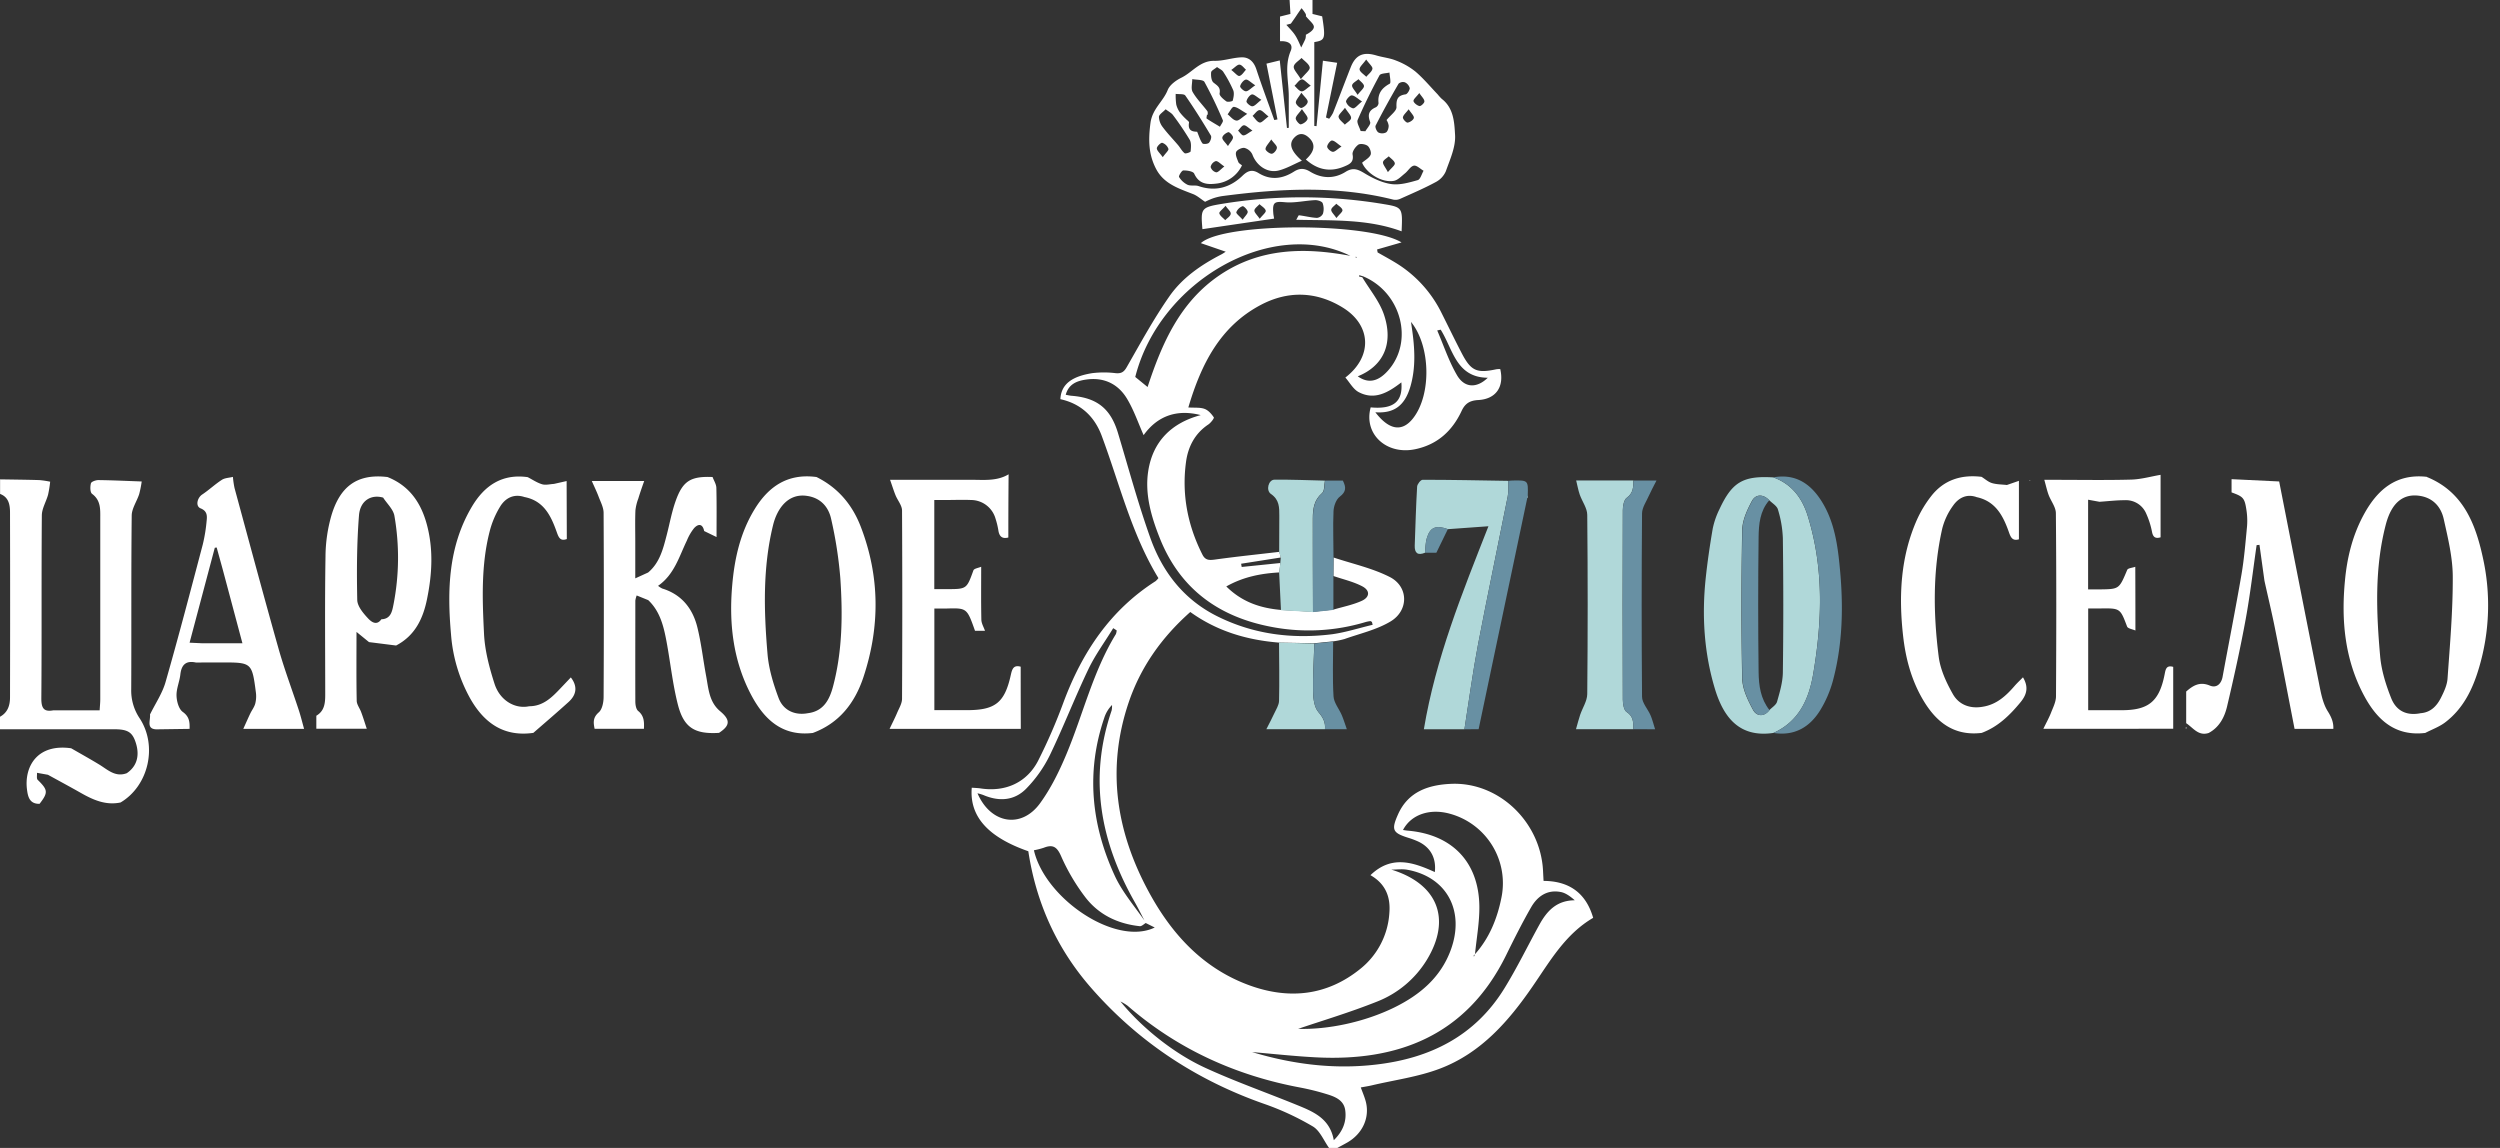 <?xml version="1.0" encoding="UTF-8"?> <svg xmlns="http://www.w3.org/2000/svg" id="Layer_1" data-name="Layer 1" viewBox="0 0 1200 551"><rect x="0" y="0" width="1200" height="551" fill="#333333" stroke="none"/> <defs> <style>.cls-1{fill:#fff;}.cls-2{fill:#b0d8d9;}.cls-3{fill:#6890a3;}</style> </defs> <title>Artboard 2places</title> <g id="_8lCsMg" data-name="8lCsMg"> <path class="cls-1" d="M613.93,308.45c-15.35-1.23-29.71-5.43-42.59-14.69-13.68,12.14-23.8,26.35-29.58,43.43-10.74,31.77-6,62.08,9.71,91,11,20.29,26.11,36.74,48.37,44.81,18.91,6.85,37.14,5,53.18-8a37.25,37.25,0,0,0,13.87-26.74c.61-7.37-1.53-13.86-9.07-18.18,10.17-9.8,20.52-6.18,30.9-1.49.75-6.79-2.12-11.94-8.08-14.7a38.64,38.64,0,0,0-4.67-1.75c-7.52-2.37-8.23-3.8-4.92-11.22,4.88-11,14.68-14.18,25.33-14.67,23-1.08,43.14,18.26,44.28,41.79.07,1.47.15,2.95.25,4.79,12.4.07,20.38,5.89,23.81,17.73-13.45,7.88-20.74,20.85-29,32.81-11.62,16.92-24.88,32.05-44.42,39.52-10.45,4-21.85,5.48-32.83,8.08-1.6.38-3.24.62-5.29,1,.86,2.38,1.76,4.45,2.35,6.6,2.11,7.75-1.44,15.61-8.88,19.86-1.55.89-3.14,1.71-4.71,2.57h-4c-2.54-3.52-4.35-8.27-7.78-10.31a130.12,130.12,0,0,0-23.45-10.86c-32.62-11.46-60.51-29.86-83.2-55.92-16.36-18.79-26.19-40.71-29.92-65.31-19.33-6.75-28.29-16.68-27.15-30.5,1.42.11,2.87.13,4.29.35,11.83,1.81,22.19-2.78,27.64-13.44a262.21,262.21,0,0,0,12.11-27.91c8.9-23.9,22.35-44.19,44.22-58.16a10,10,0,0,0,1.34-1.44c-12.91-21.15-18.64-45.27-27.21-68.29-3.5-9.39-10.07-15.45-19.85-17.61.4-8,6.76-11.07,15.15-12.47a46.46,46.46,0,0,1,11.47,0c2.76.23,4-.67,5.33-3.08,6.52-11.38,12.83-23,20.3-33.7,6.23-9,15.29-15.21,25-20.22.7-.36,1.34-.82,2.12-1.31l-11.94-4.11c10.76-9.95,80.42-10.09,96.32-.35L661,119.74l.26,1.43c3.12,1.79,6.31,3.49,9.36,5.4a58.37,58.37,0,0,1,21.42,23.85c3.22,6.4,6.32,12.85,9.63,19.2,4.38,8.41,7.19,9.64,16.51,7.64a12.61,12.61,0,0,1,1.93-.12c2,8.58-2.07,14.42-10.54,14.88-3.93.22-6.29,1.53-8,5.24-4.46,9.53-11.55,16.11-22.22,18.35-13.89,2.92-24.92-7.33-21.42-20.07,10.78,1,15.54-2.6,14.72-12-6.25,4.82-12.81,8.72-20.47,4.68-2.62-1.38-4.28-4.56-6.41-7,13.23-10.18,12.41-25.13-1.16-33.53-12.81-7.93-26.43-8.23-39.53-1.28-19.47,10.33-28.52,28.42-34.68,49.17,3,.2,5.6-.11,7.77.68,1.79.64,3.36,2.42,4.46,4.07.27.4-1.44,2.62-2.63,3.42-6.44,4.3-9.71,10.65-10.7,17.91-2.13,15.61.75,30.48,7.86,44.55,1.45,2.87,3.45,2.73,6.21,2.35,10.2-1.41,20.45-2.47,30.68-3.67l.75,2.7-19.06,3,.27,1.55,18.57-1.9-.54,4.52c-8.72.5-17.15,2.07-25.42,6.73,7.67,7.6,16.54,10.42,26.27,11.28l15.37.9,9.78-1.06c4.55-1.35,9.3-2.26,13.58-4.2,3.95-1.78,4.09-5,.23-7-4.29-2.24-9.18-3.34-13.81-4.93l.06-8.88c9,3,18.57,5.07,27,9.36,9.06,4.63,9.17,16.1.3,21.37-6.68,4-14.66,5.77-22.1,8.42a37.32,37.32,0,0,1-5.35,1.09l-9,.91Zm40.39-175.8-1.84-.56-.17.61,1.59.39c3.53,5.92,8.2,11.46,10.37,17.84,4.77,14-.27,24.78-12.54,29.7,4.88,3.48,9.56,2.67,14.27-2.47C678.86,164.17,672.75,140.36,654.32,132.65ZM549.95,443.05c-1.75-3.34-3.39-6.73-5.25-10-16.55-29.12-22.23-59.53-11.12-92a10.35,10.35,0,0,0,.19-2.65,15.51,15.51,0,0,0-3.77,6.31c-8.79,25.92-6.15,51.26,5.09,75.66,3.73,8.11,9.9,15.09,15,22.59-1,.57-2.07,1.71-3,1.61-10.91-1.17-20.22-5.76-26.71-14.66a96.54,96.54,0,0,1-11-18.84c-2-4.62-4-5.87-8.39-4.14a37.36,37.36,0,0,1-4.71,1.2c5.37,23.28,39.2,46.15,58,37.08ZM708,458c6.93-7.76,10.67-17.1,12.68-27.1A34.56,34.56,0,0,0,696,390.61c-9.65-2.69-18.65.33-22.56,7.79.88.12,1.66.27,2.44.33,21.1,1.84,33.87,15,34.21,36.08.12,7.72-1.34,15.48-2.09,23.21-.25.26-.5.52-.73.8a2.51,2.51,0,0,0,.27.3Zm-49.1-158-.37-1.46c-.26-.14-.54-.43-.79-.4a14.58,14.58,0,0,0-2.42.49,94.34,94.34,0,0,1-44.43,2.38c-25.53-4.67-44.43-18.12-54.22-42.77-4.08-10.27-7.23-21.09-5.52-32.13,2.2-14.2,11.15-23.12,25.2-26.86-11.67-3-20.92.55-27.41,9.62-2.61-5.85-4.69-12.05-8-17.53-4.29-7.14-11.2-10.38-19.6-9.15-4.2.61-8.36,2-9.79,7.31,1.2.21,2,.41,2.75.47,12.28.93,18.81,6.21,22.3,17.79,5.08,16.86,9.66,33.91,15.57,50.47,5.8,16.27,16,29.49,31.91,37.48,17.53,8.79,36.14,11.12,55.36,8.72C646,303.52,652.39,301.43,658.86,299.91ZM601,505c19.46,5.83,39.21,8.39,59.46,6,26-3,47.55-13.71,61.63-36.55,6.1-9.89,11.19-20.4,16.81-30.59,3.6-6.53,8.22-11.67,17-11.72-2.19-1.9-4.43-3.59-6.89-4-6.41-1.19-11.08,2.14-14.07,7.35-4.3,7.5-8.18,15.24-12,23C703.62,497.8,670,509.53,631.6,507.52,621.37,507,611.18,505.85,601,505Zm22.15-11.15c13.92.42,31.55-3.09,46.3-10.35,12.13-6,22.07-14.32,26.91-27.49,6.91-18.77-1.9-35.09-20.85-38.53-2.47-.45-5.09-.06-7.65-.06,22.22,6.8,29,23.66,17,43.35a48.83,48.83,0,0,1-23.74,19.94C647.89,486,634.21,490.06,623.13,493.84ZM536,302.58l-1.66-1.06c-4,6.56-8.64,12.83-11.94,19.74-6.52,13.65-12,27.81-18.57,41.43a61.62,61.62,0,0,1-11.09,15.7c-5.76,6-13.18,6.47-20.79,3.2a26.84,26.84,0,0,0-2.76-.82c6.34,14.7,21.08,17.14,30.05,4.78,5.21-7.17,9.23-15.39,12.67-23.61,8-19.14,12.72-39.63,23.71-57.56A5.61,5.61,0,0,0,536,302.58ZM640.22,547.3c4.41-4.3,6.21-9.06,5.49-14.37-.69-5.05-5.15-6.62-9.34-7.88a117.28,117.28,0,0,0-12.11-3c-31.11-5.8-59-18.46-83-39.28a22.61,22.61,0,0,0-3.45-2.07c10.14,12.47,25.47,24.86,40.68,31.84,14,6.44,28.65,11.61,43,17.43C629.71,533.34,638.26,536.38,640.22,547.3Zm7.94-424.5c-37.61-18.53-91.53,11.9-103.24,58.14l5.92,4.83c7-21.31,15.72-41,34.78-53.82C604.92,119,626.2,118.69,648.16,122.8Zm12,75.08c6.68,8.71,12.91,9.54,18.12,2.89,8.85-11.28,8.48-34.64-1-46.25.17,1.18.27,1.93.38,2.68,1.41,9.6,2.07,19.19-.76,28.65C674.2,194.77,669.08,198.52,660.18,197.89Zm31.35-39.64-1.65.38c3.11,7.19,5.57,14.76,9.5,21.48,3.68,6.29,9.59,6.26,14.77,1.22C698.86,181.18,697.43,167.54,691.53,158.25Zm-40.29-34.67c0-.08-.05-.2-.11-.23a1.79,1.79,0,0,0-.41-.08c0,.14,0,.33.13.39S651.11,123.61,651.24,123.58Z"></path> <path class="cls-1" d="M630,0V6.69l4.64,1.15c1.67,10.85,1.46,11.48-3.78,12.37V60.46l1.08.09L635,29.14l6.84,1-5.38,26.25L638,57a15.9,15.9,0,0,0,1.85-2.8c2.87-7.27,5.61-14.59,8.48-21.87,2.34-6,6.06-7.58,12.3-5.72,3.11.93,6.44,1.22,9.42,2.44a34.42,34.42,0,0,1,9.32,5.27c3.89,3.31,7.19,7.31,10.73,11a20,20,0,0,0,2,2.18c5.75,4.44,6,11.46,6.34,17.38.32,5.7-2.45,11.68-4.44,17.33a10.65,10.65,0,0,1-4.8,5.16c-5.54,3-11.34,5.48-17.09,8.06a5.46,5.46,0,0,1-3.31.39C641.62,89,614.32,90.51,587,94.08a25.47,25.47,0,0,0-4.85,1.16,35.81,35.81,0,0,0-3.71,1.63c-2.17-1.43-3.79-2.93-5.7-3.68-6.85-2.68-14-4.88-17.76-12S551.17,67,552.23,59c.9-6.8,6.09-10.26,8.28-15.82,1-2.48,4-4.63,6.6-5.91,5.29-2.61,8.91-8.21,15.82-8.07,4.31.09,8.63-1.53,13-1.68,3.61-.12,5.93,2.11,7.13,5.78,2.69,8.17,5.71,16.22,8.6,24.32l1.53-.3-5.29-26.77L614.29,29l3.45,32.43.87-.07c0-5,0-9.91,0-14.87.05-7.34-2.19-14.67.91-22,1.47-3.5-1.36-4.93-5.11-4.7V7.94l5-1.25L619,0ZM596.15,79.38a15.44,15.44,0,0,1-12.6,8.78c-4.39.52-8.16,0-10.33-4.81-.51-1.13-3.43-1.58-5.22-1.54-.76,0-2.36,2.65-2.05,3.15A9.84,9.84,0,0,0,570,88.68c1.57.7,3.68.08,5.35.65,8.12,2.77,15.23.67,21.07-5,2.72-2.64,4.88-3,7.75-1.22,5.83,3.58,11.52,2.69,16.92-.73,2.79-1.77,5-1.68,7.75,0,5.55,3.38,11.56,3.56,17.06.1,3.74-2.35,6.14-1.07,9.41.89,3.86,2.31,8.25,4.41,12.63,5,4.06.53,8.49-.75,12.57-1.91,1.26-.36,1.89-2.93,2.81-4.49-1.57-.9-3.31-2.7-4.67-2.45-1.58.29-2.75,2.49-4.24,3.68-1.71,1.36-3.44,3.28-5.39,3.62-5.78,1-13.06-3.65-15.21-8.71,1.52-1.33,3.44-2.29,4.08-3.81.46-1.09-.36-3.42-1.38-4.25S653,68.78,652,69.44c-1.4,1-3,3.29-2.76,4.7.7,3.7-1.39,4.68-4,5.77-6.9,2.91-13,1.51-18.43-3.36,4.19-3.78,4.81-7.24,1.6-10.34-2.16-2.09-4.57-2.72-7-.3-2.92,2.89-2,6.42,3.5,11.23-3.92,1.7-7.39,3.74-11.14,4.7-5.45,1.39-10.71-2.37-12.66-7.74A5.78,5.78,0,0,0,597.33,71c-1.23-.22-3.61.92-4,2-.45,1.35.49,3.25,1.08,4.82C594.7,78.47,595.59,78.89,596.15,79.38ZM579.73,55.06h-.41c0,.64-.36,1.69-.09,1.87,2.05,1.4,4.22,2.63,6.34,3.91.5-1.06,1.7-2.43,1.39-3.14a200.69,200.69,0,0,0-8.83-18.38c-.66-1.17-3.83-.94-5.84-1.35,0,2.09-.72,4.61.19,6.19,1.9,3.3,4.69,6.08,7,9.13C579.83,53.71,579.67,54.47,579.73,55.06Zm73.38,7.83,2.27.11c.83-1.49,2.69-3.37,2.3-4.41-1.31-3.49-.7-5.63,2.74-7.1a2.55,2.55,0,0,0,1.28-2c-.52-4.51,1.5-7.21,5.37-9.32.72-.39,0-3.5-.13-5.35-1.65.43-4.24.34-4.8,1.37-3.78,7-7.3,14.09-10.46,21.36C651.11,58.88,652.58,61.09,653.11,62.9Zm-78.47.35c1,2.43,1.51,4.21,2.54,5.58.37.48,2.54.33,3.11-.27.75-.8,1.39-2.71.94-3.46-3.9-6.53-7.94-13-12.28-19.23-.63-.9-3-.56-4.62-.8a31.87,31.87,0,0,0,.27,5.11A11.37,11.37,0,0,0,566.37,54,26.44,26.44,0,0,0,569.11,57c.57.62,1.72,1.35,1.63,1.84C570,63,572.72,63.17,574.65,63.24ZM559.52,52.45c-1.3,1.38-3.16,2.46-3.23,3.64a8.5,8.5,0,0,0,1.88,5c2.24,3,4.87,5.69,7.29,8.55,1.08,1.28,1.87,2.89,3.15,3.89.49.38,2.85-.44,2.89-.87.18-1.85.41-4.09-.44-5.56A139.52,139.52,0,0,0,563,55.19C562.25,54.2,561,53.6,559.52,52.45Zm106,5.2c2-2.44,4.85-4.39,4.79-6.24-.14-3.72.51-5.57,4.37-6.12.84-.12,2-2,2-3a4.31,4.31,0,0,0-2.37-2.79,3.15,3.15,0,0,0-3,.68c-3.83,6.61-7.55,13.29-11,20.09-.38.74.45,2.75,1.3,3.31a4.08,4.08,0,0,0,3.67,0c.82-.5,1.32-2.16,1.28-3.28A6.88,6.88,0,0,0,665.57,57.65Zm-46-46.28-2.08.56c1.19,1.32,2.43,2.59,3.54,4a17.58,17.58,0,0,1,1.8,2.94c.66,1.28,1.21,2.61,1.81,3.92.67-1.37,1.4-2.71,2-4.12a7.05,7.05,0,0,0,.22-2c1.86-.92,3.85-2.34,3.85-3.77s-2-2.83-3.88-5.17c0,.57.25-.37-.06-1.06a15.57,15.57,0,0,0-2-2.74c-.64.93-1.27,1.86-1.91,2.78C621.8,8.29,620.7,9.83,619.6,11.37ZM584.18,32.18c-1.12.95-2.76,1.68-2.84,2.55-.14,1.64.07,4,1.13,4.9,1.82,1.48,3.49,2.24,2.93,5.23-.2,1.06,1.88,2.84,3.25,3.8.67.46,3,0,3.07-.39.42-1.61.8-3.59.21-5a58.92,58.92,0,0,0-4.74-8.75C586.65,33.6,585.46,33.13,584.18,32.18ZM624.4,38c2.15-2.69,4.47-4.37,4.26-5.62-.29-1.69-2.52-3.06-3.91-4.56-1.33,1.35-3.53,2.59-3.74,4.09S622.68,35.11,624.4,38ZM598.67,54.66c-3-1.7-4.66-3.22-6.41-3.37-.89-.08-2,2.31-3,3.58,1.38,1.09,2.67,2.82,4.18,3C594.6,58.1,596.05,56.39,598.67,54.66Zm57.11-26.1c-1.55,2.19-3.32,3.6-3.18,4.79s2.07,2.35,3.22,3.52c1-1.27,2.67-2.42,2.94-3.84C658.94,32,657.28,30.7,655.78,28.57Zm-2,20.14c-2.22-1.39-3.6-2.88-5-2.92-.93,0-2.9,2.31-2.67,3.1A5,5,0,0,0,649.43,52C650.44,52.11,651.74,50.32,653.76,48.71Zm-8.16,3c-1.55,2.1-3.28,3.44-3.1,4.44.24,1.37,1.94,2.48,3,3.7,1.08-1.07,3-2.11,3-3.21C648.56,55.35,647,54,645.6,51.74ZM608.89,55.9c-1.93-1.46-3.15-3.1-4.3-3.05s-2.24,1.78-3.36,2.77c1.12,1.14,2.1,2.9,3.41,3.2C605.58,59,607,57.3,608.89,55.9Zm20.27-14.8c-2-1.47-3.37-3.16-4.32-3-1.32.28-2.33,2-3.48,3.07,1.12,1,2.18,2.56,3.37,2.67S627.1,42.48,629.16,41.1Zm-4.22,11.25c-1.47,2.09-2.91,3.25-3,4.46,0,1,1.77,3,2.43,2.88,1.28-.25,3.06-1.55,3.26-2.67S626.33,54.57,624.94,52.35Zm26.7-6.82c1.53-2,3.13-3.17,3.07-4.26S653,39.06,652.06,38c-1.08,1-2.88,1.83-3.05,2.93S650.31,43.34,651.64,45.53Zm-27-1C623.32,46.74,622,48,622,49.2c0,1,2,2.79,2.69,2.62,1.24-.31,2.88-1.76,3-2.9S626.22,46.61,624.68,44.51Zm41.52,38.12c1.71-2.07,3.47-3.28,3.35-4.26-.15-1.22-1.86-2.25-2.89-3.36-1,.93-2.65,1.78-2.78,2.82S665,80.31,666.19,82.63ZM602.53,40.94c-2.2-1.4-3.55-2.92-4.56-2.73s-2.43,1.9-2.7,3.15c-.14.66,1.78,2.47,2.76,2.46C599.21,43.8,600.37,42.4,602.53,40.94Zm41.41,29.39c-2.11-1.43-3.3-2.8-4.58-2.88-.77-.05-2.31,1.89-2.31,2.94,0,.89,1.67,2.4,2.69,2.48S641.92,71.62,643.93,70.32ZM605.46,47.9c-2.18-1.29-3.6-2.8-4.59-2.56s-2.34,2-2.56,3.33c-.12.66,1.91,2.44,2.84,2.35C602.36,50.91,603.45,49.45,605.46,47.9ZM558.13,75.45c1.39-2,2.92-3.24,2.71-4a4.78,4.78,0,0,0-2.95-2.9c-.66-.17-2.61,1.69-2.61,2.64C555.28,72.3,556.72,73.46,558.13,75.45Zm52.08-8.52c-1.36,2.1-2.72,3.32-2.77,4.59,0,.79,2,2.35,3,2.28s2.38-1.75,2.47-2.83S611.55,68.86,610.21,66.94ZM591,33.58c1.84,1.42,3.11,3.08,3.93,2.88,1.21-.29,2.11-1.9,3.14-3-1-.87-2-2.34-3.08-2.43S592.79,32.35,591,33.58Zm85.19,18.84c-1.36,1.8-2.67,2.81-2.79,3.95-.08.8,1.56,2.57,2.25,2.48,1.15-.15,2.86-1.32,3-2.28S677.37,54.34,676.14,52.42ZM589.42,70.11c1.22-2,2.42-3.08,2.42-4.19,0-.89-1.75-2.63-2.24-2.48-1.18.36-2.73,1.54-2.88,2.57S588,68.16,589.42,70.11Zm-1.72,9.81c-1.9-1.27-3.09-2.7-4.13-2.59a3.75,3.75,0,0,0-2.47,2.81,3.72,3.72,0,0,0,2.67,2.58C584.8,82.74,585.89,81.27,587.69,79.91Zm13.49-17.24c-2-1.31-3.17-2.65-4.17-2.54s-1.84,1.65-2.75,2.56c.85.82,1.69,2.27,2.56,2.29C597.93,65,599.06,63.87,601.18,62.67Zm80.06-18c-1.39,1.82-2.92,3-2.77,3.85s1.75,2.16,2.88,2.38c.68.13,2.37-1.45,2.35-2.24C683.69,47.55,682.48,46.5,681.25,44.64Z"></path> <path class="cls-1" d="M19,385.83c-4.86.13-5.63-3.49-6.06-7-1.3-10.6,4.69-22,21.22-19.66,4.47,2.58,9,5.09,13.41,7.77,4.11,2.49,7.75,6.25,13.27,4.2,4.74-3.19,6.3-8.24,4.42-14.35-1.64-5.34-3.83-6.75-10.53-6.75H0v-6c3.7-2,4.8-5.46,4.81-9.23q.11-44.36,0-88.72c0-3.58-.52-7.44-4.77-9v-7c6.27.11,12.55.16,18.82.35a43.14,43.14,0,0,1,5.22.78,55.07,55.07,0,0,1-1,6.21c-.91,3.38-3,6.69-3,10-.24,29.28,0,58.57-.24,87.85,0,4.54,1.12,6.57,5.79,5.67h22.2c.12-2.1.3-3.71.3-5.32q0-43.42,0-86.83c0-4.31.3-8.6-3.91-11.73-1-.73-1-3.48-.57-5.08.2-.8,2.35-1.56,3.61-1.55,6.92.09,13.84.42,20.76.67a51.75,51.75,0,0,1-1.21,6.06c-1.12,3.48-3.55,6.86-3.59,10.3-.3,27.75-.09,55.5-.23,83.25a23.87,23.87,0,0,0,4,14c8.8,13.3,4.3,32.55-9.12,40.47-7,1.46-13-1.15-18.91-4.5-5.27-3-10.63-5.87-15.95-8.8l-5.26-.94c.09,1.15-.28,2.76.34,3.37C23,379.15,23.22,380.37,19,385.83Z"></path> <path class="cls-1" d="M345.12,351.78c-11.6.7-16.91-2.43-19.76-13.64-2.49-9.79-3.53-19.94-5.37-29.89-1.37-7.38-3.05-14.69-8.83-20.18l-5.55-2.25a12.4,12.4,0,0,0-.65,2.44c0,16.14-.06,32.28,0,48.42,0,1.58.34,3.76,1.39,4.61,2.91,2.38,2.87,5.36,2.74,8.52H285.41c-.61-3-.88-5.37,2-7.88,1.66-1.45,2.3-4.8,2.32-7.31q.23-44.21,0-88.42c0-2.64-1.47-5.3-2.43-7.89-.88-2.35-2-4.62-3.24-7.44h25.16c-1,2.83-2,5.65-2.85,8.5A23,23,0,0,0,305,245c-.2,5-.07,9.94-.07,14.92,0,5.55,0,11.11,0,17.69l6.17-2.81c5.54-4.65,7.17-11.27,8.88-17.83,1.42-5.43,2.4-11,4.25-16.27,3.47-9.89,7.25-12.16,17.8-11.74.64,1.74,1.78,3.46,1.82,5.22.2,7.86.09,15.73.09,23.6L338,254.9c-.72-3.52-2.76-3.63-4.82-1.41a24,24,0,0,0-3.49,6c-3.73,7.69-6,16.26-13.82,21.71a10.8,10.8,0,0,0,2,1.29c9.36,2.87,14.66,9.65,16.88,18.7,1.89,7.7,2.76,15.64,4.22,23.44,1.12,6,1.4,12.27,6.63,16.7C350.7,345.57,350.49,348.27,345.12,351.78Z"></path> <path class="cls-2" d="M851.23,351.81c-15.86,2.33-23.71-6.89-28-20.93-5.31-17.46-6.4-35.47-4.46-53.61.84-7.87,2-15.73,3.34-23.53a38.65,38.65,0,0,1,3.25-9.37c6.06-13,11.33-16.09,25.83-15.22,8.88,3.18,13.9,10,16.54,18.57,7.73,25,6.94,50.35,2.6,75.75C868.27,335.63,863.47,346.32,851.23,351.81Zm-2-111.69c-2.75-2.93-6.44-3.17-8.36.42-2.28,4.26-4.54,9.19-4.63,13.87-.46,23.76-.51,47.55,0,71.3.12,5.1,2.73,10.42,5.24,15.08,1.63,3,5.16,3.52,7.82.08,1.27-1.34,3.25-2.49,3.69-4.06,1.3-4.59,2.72-9.35,2.78-14.05.29-21.48.27-43,0-64.45a53.19,53.19,0,0,0-2.34-13.66C853,242.87,850.74,241.61,849.26,240.12Z"></path> <path class="cls-1" d="M1165,229c17.13,7,23.15,22.1,26.7,38.32a105.12,105.12,0,0,1-1.77,53.2c-3,10.2-7.53,19.59-16.23,26.21-2.84,2.16-6.36,3.41-9.57,5.08-14.5,1.74-23.2-6.36-29.39-17.93-9.27-17.32-11-36.09-9.15-55.29,1-10.83,3.57-21.32,8.72-31,6.48-12.21,15.5-20.37,30.5-18.72,0,0,0,0,0,0Zm-3.24,113.34c4.91-.3,7.88-3.42,9.88-7.38,1.48-2.93,3-6.17,3.19-9.36,1.15-16.18,2.56-32.4,2.5-48.6,0-9.31-2.3-18.69-4.34-27.87-1.27-5.73-5-10.08-11.41-11.11-7.95-1.24-13.63,3.12-16.42,13.87-5.4,20.8-4.55,42-2.68,63.18.6,6.78,2.74,13.61,5.27,20S1155.4,343.59,1161.75,342.37Z"></path> <path class="cls-1" d="M390.16,351.82c-14.78,1.78-23.5-6.67-29.66-18.38-8.71-16.55-10.66-34.51-9-52.89,1.12-12.67,3.89-24.92,10.64-36,6.85-11.27,16.18-17.4,29.78-15.58,10.3,5.12,17.18,13.24,21.28,23.93,9.19,23.94,9.24,48.06,1.22,72.22C410.3,337.45,402.85,347.1,390.16,351.82Zm-2.36-9.49c7.59-.95,10.41-6.62,12.07-12.88,4.52-17,4.66-34.51,3.49-51.92a199.65,199.65,0,0,0-4.4-28.39c-1.24-5.76-5-10.1-11.41-11.08-9.35-1.51-14.58,6.21-16.48,14-5,20.41-4.41,41.18-2.66,61.86.61,7.14,2.77,14.32,5.3,21.08C376,341.15,381.73,343.49,387.8,342.33Z"></path> <path class="cls-1" d="M472.79,302.77H468c-3.88-10.94-3.88-10.94-13.71-10.68h-5.8v48.78h15.72c13.55,0,18.06-3.59,21-17,.6-2.67,1.28-4.84,4.72-3.85q0,14.92.05,29.83H427c1.49-3.14,2.63-5.34,3.59-7.62s2.38-4.53,2.39-6.81q.24-45.17,0-90.34c0-2.47-2.13-4.9-3.14-7.4-.85-2.1-1.52-4.27-2.61-7.38h10.61c9.48,0,19,0,28.45,0,6.07,0,12.26.72,17.84-2.64Q484,242.83,484,258c-2.85.75-4.3-.42-4.76-3.27a37.56,37.56,0,0,0-1.38-5.76A12.3,12.3,0,0,0,466.07,240c-4-.16-7.91,0-11.87,0h-5.74v42.78h5.83c9.76,0,9.68,0,12.95-9,.33-.91,2.45-1.17,3.73-1.74,0,8.48-.1,17,.08,25.45C471.1,299.27,472.18,301,472.79,302.77Z"></path> <path class="cls-1" d="M1025,302.65c-1.39-.63-3.64-.92-4-1.93-3.35-8.77-3.25-8.81-13.05-8.66h-5.62v48.84H1008l10.41,0c12.86,0,18-4.18,20.57-17,.49-2.44.71-4.78,4.16-3.8q0,14.85,0,29.71H980.82c1.52-3.14,2.76-5.35,3.67-7.69,1-2.56,2.38-5.24,2.39-7.88.17-29.28.21-58.57-.06-87.85,0-3-2.38-5.86-3.49-8.85-.75-2-1.2-4.16-2.06-7.22h5.79c12,0,24,.22,35.94-.11,4.71-.13,9.39-1.49,14.08-2.29q0,15,0,30c-2.34.67-3.59.08-4.11-2.6a39.34,39.34,0,0,0-2.82-8.86,10.55,10.55,0,0,0-10.3-6.36c-4,0-8.07.49-12.1.76l-5.46-1v43.05H1008c9.26-.12,9.18-.15,13.06-9.35.37-.89,2.54-1,3.88-1.5Q1025,287.34,1025,302.65Z"></path> <path class="cls-1" d="M190.12,309.85l-13-1.64-6-4.89c0,11.87-.11,22.45.1,33,0,1.84,1.46,3.62,2.13,5.47,1,2.65,1.81,5.34,2.7,8l-24.21,0q0-3.12,0-6.24c3.89-2.27,4.27-6,4.27-10,0-22.13-.23-44.26.13-66.39a72.91,72.91,0,0,1,2.94-20.09c4-13,11.74-19.92,26.83-18.09,10.4,4.14,16,12.19,18.85,22.68,3.24,12,2.56,23.92.12,35.87C203.07,297,199.15,305.15,190.12,309.85Zm-6.23-71c-5.68-1.63-11,1.36-11.57,8.51-1.07,13.48-1.11,27.08-.84,40.62.06,3,2.81,6.29,5.08,8.73,1.37,1.47,4.07,4,6.5.54,4.56-.11,5.19-3.94,5.8-7a116.91,116.91,0,0,0,.46-42.64C188.79,244.48,185.76,241.75,183.89,238.83Z"></path> <path class="cls-1" d="M91,349.86l-15,.21c-6.19.35-3.67-4.17-4-7.11,2.56-5.25,6-10.26,7.53-15.79,6.26-21.86,12-43.86,17.81-65.85a76.62,76.62,0,0,0,1.84-11.26c.27-2.44.34-4.74-2.89-6.05-2.53-1-1.68-5,.76-6.64,3.24-2.15,6.1-4.88,9.37-7,1.49-1,3.56-1,5.38-1.46a43.3,43.3,0,0,0,.78,5.37c7,25.72,13.88,51.47,21.13,77.11,2.83,10,6.52,19.75,9.76,29.64.95,2.9,1.66,5.88,2.49,8.82H116.78c1.39-3.07,2.33-5.22,3.34-7.34.77-1.61,1.95-3.1,2.4-4.79a14.23,14.23,0,0,0,.3-5.41c-1.86-14.21-2-14.34-16.25-14.34-4.15,0-8.29,0-12.44.06-4.76-1.06-7,.91-7.56,5.7-.37,3.43-1.93,6.8-1.84,10.17.07,2.71,1.07,6.43,3,7.82C91,344.07,91.07,346.72,91,349.86Zm6.31-41.08h19.06l-9.48-35.52L104,262.79l-.9.14L91,308.49Z"></path> <path class="cls-1" d="M1120,349.86h-18.61c-3.18-16.36-6.24-32.43-9.45-48.47-1.52-7.57-3.34-15.07-5-22.61l-2.39-17.25-1.37.14c-1.73,11.91-3.1,23.89-5.28,35.72-2.57,14-5.65,27.89-8.91,41.73-1.22,5.17-3.74,10-8.82,12.71-5,1.61-7.46-2.53-10.8-4.7q0-7.59,0-15.19c3.29-2.91,6.53-4.89,11.37-2.86,3.11,1.3,5.46-.72,6.1-4.19,3-16.35,6.24-32.66,9.05-49,1.29-7.53,1.92-15.18,2.65-22.79a33.53,33.53,0,0,0-.2-7.94c-.89-6.16-1.49-6.74-7.19-8.81V230l22.85,1.1c6.33,32.19,12.62,64.39,19.05,96.55.94,4.67,1.78,9.71,4.19,13.63C1119.06,344.17,1120.15,346.65,1120,349.86Z"></path> <path class="cls-1" d="M951.81,339.22c6.57-1.06,11.08-5.21,15.22-10,1.25-1.44,2.67-2.74,4-4.11,2.54,4.3,2.2,7.88-1.21,12-5.22,6.32-10.84,11.78-18.63,14.69-13.74,1.63-22.32-5.65-28.61-16.7-5.28-9.26-7.92-19.4-9.09-29.88-2.14-19.09-1.27-37.92,6.66-55.79a55.19,55.19,0,0,1,6.66-11.08c6.13-8,14.56-10.64,24.34-9.47,1.63,1,3.16,2.45,5,3,2.27.68,4.76.64,7.15.92l5.78-2q0,14,0,28.07c-3,.88-3.88-.8-4.77-3.32-2.73-7.78-6.33-14.92-15.47-16.91-4.84-1.75-8.72.33-11.31,4a32,32,0,0,0-5.27,11.15c-4.58,20.33-4.28,40.94-1.68,61.43.79,6.2,3.67,12.42,6.8,17.94C940.23,338.24,945.62,340.36,951.81,339.22Z"></path> <path class="cls-1" d="M254,339c6.65,0,10.87-4.21,15-8.57l5-5.27c3.28,4.23,2.8,8.23-1,11.72-5.58,5.06-11.3,9.94-17,14.9-14.12,2-23.56-4.68-30.23-16.38a74.83,74.83,0,0,1-9.27-30.79c-1.89-21.26-1.34-42.27,10-61.4,6-10.12,14.46-15.9,26.79-14.18,2.3,1.18,4.5,2.7,6.93,3.42,1.72.51,3.76-.07,5.66-.17l6.1-1.38.09,27.84c-3.06,1.14-3.89-.69-4.77-3.16-2.76-7.82-6.16-15.18-15.56-17-5.06-1.69-9.06.44-11.57,4.41A43.12,43.12,0,0,0,235,255.22c-4.11,16.11-3.48,32.61-2.67,49,.4,8.12,2.57,16.32,5.08,24.11C240.05,336.38,247.36,340.43,254,339Z"></path> <path class="cls-2" d="M684,265.31c-3.48,1.45-5.06.16-4.93-3.48.34-9.42.6-18.85,1.15-28.27.07-1.19,1.72-3.27,2.64-3.27,13.71,0,27.42.3,41.13.52-.08,2.49.19,5-.29,7.46C719,262,714,285.64,709.44,309.39c-2.57,13.48-4.37,27.11-6.52,40.67H683.45c5.69-34.07,18.28-65.1,31-97.46L695,254c-5.83-2.06-8.6-.93-10.17,4.51C684.19,260.65,684.25,263,684,265.31Z"></path> <path class="cls-2" d="M784,350H756.48c.81-2.83,1.32-4.89,2-6.9,1.13-3.33,3.37-6.62,3.4-9.94q.41-43,0-86c0-3.26-2.47-6.47-3.61-9.77-.71-2.06-1.09-4.24-1.71-6.76H784c0,3.17,0,6-3.16,8.3-1.37,1-1.9,3.87-1.9,5.9q-.18,45.49,0,91c0,2,.48,5,1.82,5.9C784.15,343.93,784,346.87,784,350Z"></path> <path class="cls-3" d="M851.23,351.81c12.24-5.49,17-16.18,19.12-28.35,4.34-25.39,5.13-50.77-2.6-75.75-2.64-8.53-7.65-15.38-16.54-18.57,9.91-1.79,17.1,2.42,22.45,10.37,5.63,8.35,7.75,18,8.89,27.71,2.32,19.9,2.49,39.8-2.7,59.34a54.4,54.4,0,0,1-6,14.12C868.79,349,861.38,353.42,851.23,351.81Z"></path> <path class="cls-2" d="M630.23,293.81l-15.37-.9q-.43-9-.86-18l.54-4.52.22-2.7L614,265c0-5.79,0-11.58.07-17.38,0-4,.07-7.72-4-10.5-2.59-1.78-1.19-6.86,1.67-6.88,8.07-.08,16.14.27,24.2.46-.41,2.06-.12,4.94-1.38,6-3.94,3.37-4.41,7.71-4.44,12.17C630.09,263.85,630.2,278.83,630.23,293.81Z"></path> <path class="cls-3" d="M784,350c0-3.15.17-6.08-3.22-8.25-1.34-.85-1.82-3.87-1.82-5.9q-.16-45.49,0-91c0-2,.54-4.91,1.9-5.9,3.13-2.27,3.2-5.13,3.16-8.3h11.1c-1.61,3.2-2.74,5.21-3.66,7.31-1.22,2.79-3.25,5.64-3.28,8.47q-.36,44,0,88c0,3,2.81,5.92,4.12,9,.83,1.91,1.31,4,2.15,6.62Z"></path> <path class="cls-3" d="M702.92,350.06c2.15-13.56,3.95-27.19,6.52-40.67C714,285.64,719,262,723.71,238.28c.48-2.41.21-5,.29-7.46.65-.06,1.3-.16,2-.17,7.54-.14,7.54-.14,7.32,7.27L733.1,239l-23.36,111Z"></path> <path class="cls-2" d="M613.93,308.45l16.95.45c-.25,7.75-.77,15.5-.62,23.24.06,3.31.6,7.38,2.57,9.67,2.27,2.64,3.43,4.94,3.14,8.21H607.85c1.63-3.23,2.74-5.26,3.69-7.36s2.35-4.14,2.4-6.25C614.16,327.1,614,317.77,613.93,308.45Z"></path> <path class="cls-1" d="M611.57,104.93,577.16,110c-.83-10.05-.81-10.5,10-12.25a237.44,237.44,0,0,1,77.37.28c8.73,1.45,8.73,1.87,8.24,13-16.2-6-33.14-5.12-50.58-5.54.62-1,1.05-2.19,1.34-2.15,2.88.34,5.72,1.1,8.6,1.25a3.68,3.68,0,0,0,2.88-2,8.13,8.13,0,0,0-.14-5.08c-.37-.87-2.39-1.5-3.64-1.44-4.83.22-9.71,1.43-14.46,1s-6-.12-5.62,4.82C611.18,102.89,611.4,103.84,611.57,104.93Zm29.91-.27c1.42-1.8,3.08-3,2.89-3.87-.26-1.17-1.89-2-2.94-3-.87,1-2.38,1.88-2.44,2.9S640.27,102.84,641.48,104.66Zm-45,.79c1.17-1.75,2.52-2.88,2.41-3.84s-1.94-2.8-2.45-2.63a5,5,0,0,0-3,2.85C593.27,102.54,595,103.77,596.48,105.45Zm8.17-.43c1.41-1.8,3.08-3.06,2.9-3.9-.27-1.2-1.91-2.1-3-3.12-.87,1-2.36,2-2.44,3S603.43,103.19,604.65,105Zm-16.37-6.24c-1.46,1.7-3.17,2.91-3,3.62.33,1.25,1.82,2.2,2.83,3.28.94-1,2.46-1.86,2.63-3S589.49,100.6,588.28,98.78Z"></path> <path class="cls-3" d="M630.23,293.81c0-15-.14-30,0-44.94,0-4.46.5-8.81,4.44-12.17,1.25-1.07,1-4,1.38-6h8.53c1.58,3.16,1.68,5.31-1.49,7.71-1.78,1.35-2.89,4.52-3,6.93-.33,7.46,0,14.94,0,22.42q0,4.44-.06,8.88,0,8.06,0,16.12Z"></path> <path class="cls-3" d="M636,350c.3-3.27-.87-5.57-3.14-8.21-2-2.3-2.51-6.37-2.57-9.67-.15-7.74.37-15.49.62-23.24l9-.91c0,8.79-.35,17.59.19,26.35.19,3,2.65,5.93,3.95,8.94.83,1.92,1.43,3.94,2.42,6.74Z"></path> <path class="cls-3" d="M684,265.31c.25-2.28.18-4.66.81-6.84,1.56-5.44,4.33-6.57,10.17-4.51l-5.53,11.35Z"></path> <path class="cls-1" d="M1049.18,349.68a.53.53,0,0,1,.23-.67l.13.63Z"></path> <path class="cls-1" d="M974.69,230.86a.66.66,0,0,1-.75-.27Z"></path> <path class="cls-2" d="M733.1,239l.17-1.13a4.27,4.27,0,0,1,.15.82C733.43,238.84,733.22,238.94,733.1,239Z"></path> <path class="cls-3" d="M849.26,240.12c-4.51,5.11-5.06,11.54-5.13,17.77q-.4,32.34,0,64.69c.07,6.45.95,12.94,5.26,18.3-2.66,3.44-6.19,2.94-7.82-.08-2.51-4.66-5.12-10-5.24-15.08-.54-23.76-.49-47.54,0-71.3.09-4.68,2.34-9.6,4.63-13.87C842.82,237,846.51,237.19,849.26,240.12Z"></path> </g> </svg> 